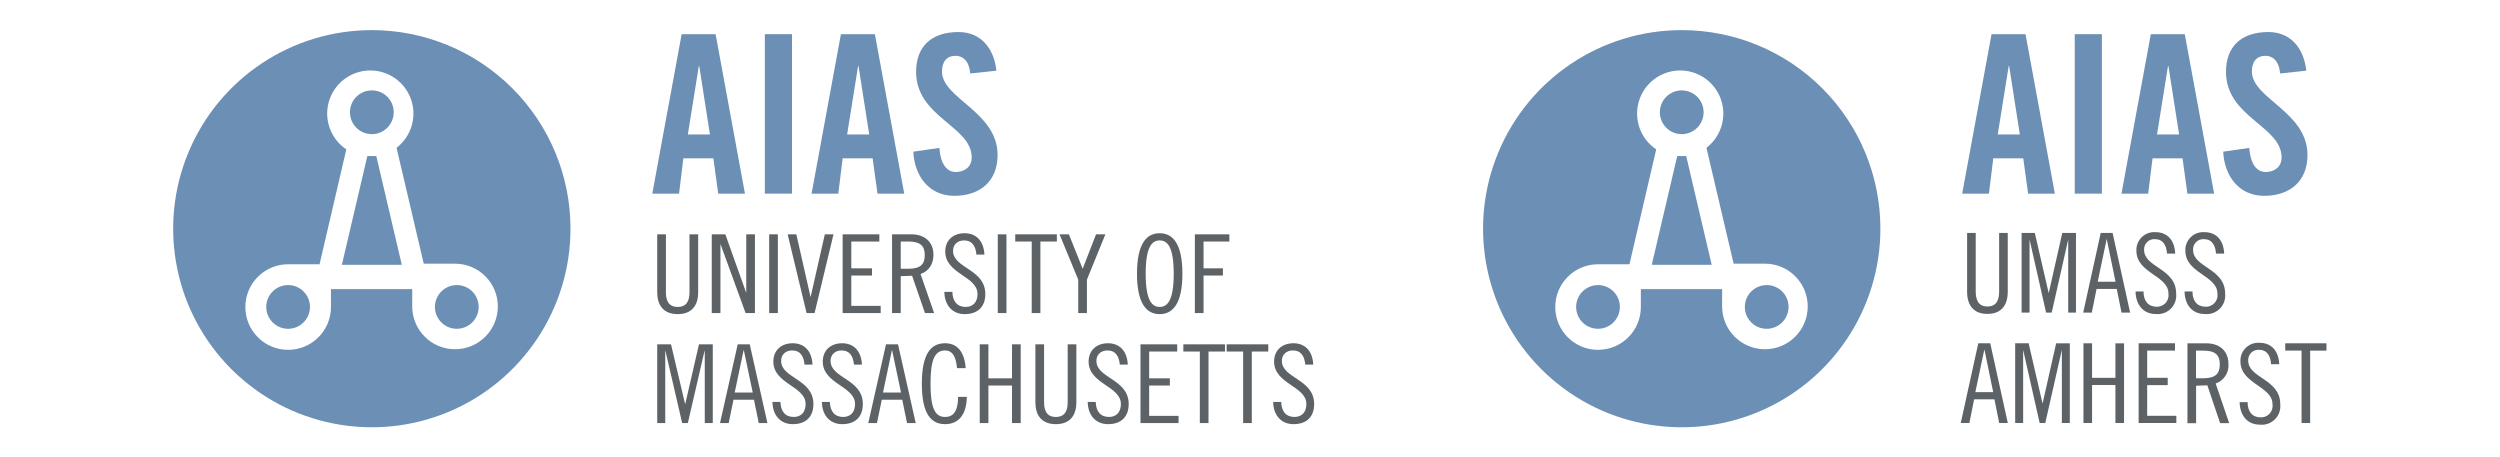 <?xml version="1.0" encoding="UTF-8"?>
<svg width="1920px" height="351px" viewBox="0 0 1920 351" version="1.1" xmlns="http://www.w3.org/2000/svg" xmlns:xlink="http://www.w3.org/1999/xlink">
    <title>24x36 (300 dpi)</title>
    <g id="24x36-(300-dpi)" stroke="none" stroke-width="1" fill="none" fill-rule="evenodd">
        <rect fill="#FFFFFF" x="0" y="0" width="1920" height="351"></rect>
        <g id="Group-3" transform="translate(132.941, 23.035)">
            <g id="Group-2" transform="translate(1006, 0)" fill-rule="nonzero">
                <g id="_Group_">
                    <g id="_Group_2" fill="#6B8FB5">
                        <path d="M234.687,212.653 C234.703,219.451 230.619,225.589 224.341,228.202 C218.062,230.815 210.826,229.388 206.011,224.587 C201.196,219.786 199.751,212.557 202.35,206.275 C204.949,199.992 211.079,195.895 217.881,195.895 C227.146,195.895 234.664,203.391 234.687,212.653" id="_Path_"></path>
                        <path d="M105.128,212.653 C105.144,219.455 101.055,225.595 94.772,228.206 C88.488,230.817 81.249,229.382 76.438,224.572 C71.626,219.763 70.191,212.527 72.802,206.246 C75.414,199.965 81.558,195.878 88.362,195.895 C97.612,195.917 105.105,203.407 105.128,212.653" id="_Path_2"></path>
                        <path d="M169.435,63.228 C169.412,72.506 161.869,80.008 152.587,79.986 C143.306,79.963 135.8,72.423 135.822,63.146 C135.845,53.868 143.388,46.365 152.669,46.388 C157.13,46.388 161.407,48.165 164.553,51.325 C167.7,54.486 169.456,58.769 169.435,63.228" id="_Path_3"></path>
                        <path d="M305.198,152.603 C305.198,214.29 268.022,269.901 211.005,293.504 C153.988,317.106 88.362,304.051 44.731,260.426 C1.099,216.802 -11.944,151.2 11.684,94.214 C35.312,37.228 90.957,0.081 152.669,0.098 C193.13,0.098 231.932,16.167 260.538,44.768 C289.144,73.37 305.209,112.16 305.198,152.603 L305.198,152.603 Z M183.652,199.016 L183.652,212.324 C183.652,230.471 198.37,245.183 216.525,245.183 C234.68,245.183 249.397,230.471 249.397,212.324 C249.397,194.177 234.68,179.465 216.525,179.465 L192.486,179.465 L171.612,90.459 L171.612,90.459 C183.029,81.71 187.489,66.595 182.651,53.053 C177.812,39.511 164.781,30.64 150.403,31.099 C136.025,31.559 123.587,41.243 119.624,55.066 C115.66,68.889 121.076,83.689 133.028,91.692 L112.483,179.917 L88.362,179.917 C70.207,179.917 55.49,194.629 55.49,212.776 C55.49,230.923 70.207,245.635 88.362,245.635 C106.517,245.635 121.235,230.923 121.235,212.776 L121.235,199.016 L183.652,199.016 Z" id="_Compound_Path_"></path>
                        <path d="M156.039,96.703 L175.639,180.328 L129.618,180.328 L149.177,96.826 C150.286,96.826 151.272,96.826 152.382,96.826 C153.6,96.891 154.821,96.891 156.039,96.826" id="_Path_4"></path>
                    </g>
                    <g id="_Group_3" transform="translate(366.835, 1.491)">
                        <g id="_Group_4" transform="translate(0.994, 0)" fill="#6B8FB5">
                            <path d="M20.728,124.186 L0.197,124.186 L22.74,1.723 L48.814,1.723 L71.357,124.186 L50.826,124.186 L47.089,97.054 L24.054,97.054 L20.728,124.186 Z M27.503,78.719 L44.461,78.719 L36.249,26.141 L35.921,26.141 L27.503,78.719 Z" id="Shape"></path>
                            <polygon id="Shape" points="86.632 124.186 86.632 1.723 107.492 1.723 107.492 124.186 86.468 124.186"></polygon>
                            <path d="M143.051,124.186 L122.52,124.186 L145.063,1.723 L171.138,1.723 L193.681,124.186 L173.15,124.186 L169.413,97.054 L146.377,97.054 L143.051,124.186 Z M149.826,78.719 L166.785,78.719 L158.573,26.141 L158.244,26.141 L149.826,78.719 Z" id="Shape"></path>
                            <path d="M244.351,31.897 C243.489,21.373 237.904,18.331 233.182,18.331 C226.407,18.331 222.67,22.729 222.67,30.376 C222.67,51.218 265.375,61.248 265.375,94.505 C265.375,114.689 251.824,125.871 232.156,125.871 C212.487,125.871 201.482,110.291 200.661,91.956 L220.658,89.079 C221.521,101.411 226.407,107.578 233.182,107.578 C239.957,107.578 245.501,103.672 245.501,96.396 C245.501,72.142 202.796,65.688 202.796,30.622 C202.796,11.096 214.663,0.078 235.317,0.078 C252.44,0.078 262.583,12.411 264.471,29.759 L244.351,31.897 Z" id="Shape"></path>
                        </g>
                        <g id="_Group_5" transform="translate(0, 153.593)" fill="#5C6266">
                            <path d="M11.579,0.766 L11.579,45.698 C11.579,51.905 13.345,57.249 20.572,57.249 C27.799,57.249 29.565,51.905 29.565,45.698 L29.565,0.766 L36.176,0.766 L36.176,45.986 C36.176,55.811 31.618,62.963 20.572,62.963 C9.526,62.963 4.968,55.852 4.968,45.986 L4.968,0.766 L11.579,0.766 Z" id="Shape"></path>
                            <polygon id="Shape" points="56.953 0.766 67.629 47.054 67.629 47.054 78.059 0.766 88.571 0.766 88.571 61.977 82.617 61.977 82.617 5.822 82.617 5.822 69.929 61.977 65.617 61.977 52.929 5.822 52.929 5.822 52.929 61.977 46.811 61.977 46.811 0.766 57.323 0.766"></polygon>
                            <path d="M116.698,0.766 L130.166,61.977 L123.555,61.977 L119.901,43.807 L104.38,43.807 L100.725,61.977 L94.114,61.977 L107.582,0.766 L116.698,0.766 Z M105.242,38.257 L118.957,38.257 L112.181,5.37 L112.181,5.37 L105.242,38.257 Z" id="Shape"></path>
                            <path d="M158.499,16.552 C158.006,10.262 155.461,5.535 149.096,5.535 C146.887,5.428 144.735,6.26 143.172,7.825 C141.608,9.391 140.777,11.545 140.884,13.756 C140.884,27.569 165.521,27.733 165.521,47.424 C165.953,51.7 164.437,55.943 161.393,58.974 C158.35,62.005 154.104,63.501 149.835,63.046 C140.268,63.046 134.519,56.016 134.314,45.739 L140.432,45.739 C140.432,52.933 144.004,57.455 150.533,57.455 C153.155,57.556 155.686,56.484 157.44,54.53 C159.194,52.575 159.988,49.941 159.608,47.342 C159.608,33.447 134.971,31.803 134.971,14.455 C134.794,10.533 136.307,6.723 139.127,3.994 C141.947,1.265 145.802,-0.12 149.712,0.19 C158.54,0.19 164.289,6.11 164.782,16.634 L158.663,16.634 L158.499,16.552 Z" id="Shape"></path>
                            <path d="M196.112,16.552 C195.619,10.262 193.073,5.535 186.709,5.535 C184.5,5.428 182.348,6.26 180.784,7.825 C179.22,9.391 178.39,11.545 178.496,13.756 C178.496,27.569 203.134,27.733 203.134,47.424 C203.566,51.7 202.05,55.943 199.006,58.974 C195.963,62.005 191.717,63.501 187.448,63.046 C177.88,63.046 172.132,56.016 171.968,45.739 L178.045,45.739 C178.045,52.933 181.617,57.455 188.146,57.455 C190.768,57.556 193.299,56.484 195.053,54.53 C196.807,52.575 197.601,49.941 197.221,47.342 C197.221,33.447 172.583,31.803 172.583,14.455 C172.406,10.533 173.92,6.723 176.74,3.994 C179.56,1.265 183.415,-0.12 187.325,0.19 C196.153,0.19 201.902,6.11 202.394,16.634 L196.317,16.634 L196.112,16.552 Z" id="Shape"></path>
                            <path d="M22.748,85.573 L36.217,146.743 L29.606,146.743 L25.951,128.573 L10.348,128.573 L6.693,146.743 L0.082,146.743 L13.55,85.532 L22.707,85.532 L22.748,85.573 Z M11.292,123.064 L25.007,123.064 L18.232,90.177 L18.232,90.177 L11.292,123.064 Z" id="Shape"></path>
                            <polygon id="Shape" points="52.231 85.573 62.907 131.862 62.907 131.862 73.337 85.573 83.849 85.573 83.849 146.743 77.73 146.743 77.73 90.589 77.73 90.589 65.001 146.743 60.69 146.743 48.001 90.589 48.001 90.589 48.001 146.743 41.883 146.743 41.883 85.532 52.395 85.532"></polygon>
                            <polygon id="Shape" points="100.93 85.573 100.93 112.047 118.874 112.047 118.874 85.573 125.485 85.573 125.485 146.743 118.874 146.743 118.874 117.556 100.93 117.556 100.93 146.743 94.319 146.743 94.319 85.532 100.93 85.532"></polygon>
                            <polygon id="Shape" points="164.617 85.573 164.617 91.164 143.265 91.164 143.265 112.047 159.033 112.047 159.033 117.638 143.265 117.638 143.265 141.234 165.644 141.234 165.644 146.743 136.695 146.743 136.695 85.532 164.658 85.532"></polygon>
                            <path d="M174.185,85.573 L188.926,85.573 C198.74,85.573 205.679,91.328 205.679,101.441 C206.182,108.091 202.155,114.248 195.866,116.446 L206.213,146.825 L199.274,146.825 L189.46,117.802 L180.837,118.131 L180.837,146.907 L174.185,146.907 L174.185,85.697 L174.185,85.573 Z M180.796,112.376 L186.503,112.376 C195.989,112.376 199.027,108.635 199.027,101.77 C199.027,94.905 195.989,91.164 186.503,91.164 L180.755,91.164 L180.755,112.376 L180.796,112.376 Z" id="Shape"></path>
                            <path d="M238.447,101.523 C237.954,95.234 235.408,90.506 229.044,90.506 C226.835,90.399 224.683,91.231 223.119,92.797 C221.555,94.363 220.724,96.516 220.831,98.728 C220.831,112.541 245.468,112.705 245.468,132.396 C245.901,136.672 244.385,140.915 241.341,143.946 C238.298,146.977 234.051,148.473 229.783,148.017 C220.215,148.017 214.467,140.988 214.261,130.711 L220.38,130.711 C220.38,137.905 223.952,142.427 230.44,142.427 C233.062,142.528 235.593,141.456 237.347,139.501 C239.1,137.547 239.895,134.913 239.514,132.314 C239.514,118.419 214.877,116.775 214.877,99.427 C214.7,95.504 216.214,91.695 219.034,88.966 C221.854,86.237 225.709,84.852 229.619,85.162 C238.447,85.162 244.196,91.082 244.688,101.606 L238.57,101.606 L238.447,101.523 Z" id="Shape"></path>
                            <polygon id="Shape" points="280.946 85.573 280.946 91.164 268.422 91.164 268.422 146.743 261.811 146.743 261.811 91.123 249.287 91.123 249.287 85.532 280.946 85.532"></polygon>
                        </g>
                    </g>
                </g>
            </g>
            <g id="Group">
                <path d="M371.805,156.916 L371.805,201.464 C371.805,211.178 376.421,218.212 387.532,218.212 C398.643,218.212 403.259,211.178 403.259,201.464 L403.259,156.916 L396.592,156.916 L396.592,201.297 C396.592,207.41 394.797,212.685 387.532,212.685 C380.267,212.685 378.472,207.41 378.472,201.297 L378.472,156.916 L371.805,156.916 Z M413.686,156.916 L413.686,217.375 L420.353,217.375 L420.353,164.787 L420.524,164.787 L439.669,217.375 L446.849,217.375 L446.849,156.916 L440.182,156.916 L440.182,201.464 L440.011,201.464 L424.114,156.916 L413.686,156.916 Z M457.789,156.916 L457.789,217.375 L464.456,217.375 L464.456,156.916 L457.789,156.916 Z M471.977,156.916 L486.507,217.375 L492.661,217.375 L507.191,156.916 L500.525,156.916 L489.67,204.814 L489.499,204.814 L478.644,156.916 L471.977,156.916 Z M514.2,156.916 L514.2,217.375 L543.431,217.375 L543.431,211.848 L520.867,211.848 L520.867,188.569 L536.764,188.569 L536.764,183.042 L520.867,183.042 L520.867,162.443 L542.405,162.443 L542.405,156.916 L514.2,156.916 Z M558.816,162.443 L558.816,183.377 L564.628,183.377 C574.201,183.377 577.278,179.693 577.278,172.91 C577.278,166.127 574.201,162.443 564.628,162.443 L558.816,162.443 Z M552.149,217.375 L552.149,156.916 L567.021,156.916 C576.936,156.916 583.944,162.61 583.944,172.575 C583.944,179.358 580.867,185.052 574.03,187.397 L584.457,217.375 L577.448,217.375 L567.534,188.736 L558.816,189.071 L558.816,217.375 L552.149,217.375 Z M623.09,172.491 C622.577,161.94 616.765,156.079 607.876,156.079 C598.987,156.079 593.004,161.605 593.004,170.147 C593.004,187.397 617.791,188.988 617.791,202.721 C617.791,209.168 614.201,212.685 608.645,212.685 C602.064,212.685 598.645,208.247 598.474,201.129 L592.32,201.129 C592.491,211.262 598.303,218.212 607.962,218.212 C618.133,218.212 623.774,212.434 623.774,202.804 C623.774,183.377 598.987,183.21 598.987,169.56 C598.987,164.955 602.321,161.605 607.449,161.605 C613.859,161.605 616.423,166.295 616.936,172.491 L623.09,172.491 Z M633.346,156.916 L633.346,217.375 L640.013,217.375 L640.013,156.916 L633.346,156.916 Z M646.765,156.916 L646.765,162.443 L659.415,162.443 L659.415,217.375 L666.082,217.375 L666.082,162.443 L678.732,162.443 L678.732,156.916 L646.765,156.916 Z M680.783,156.916 L695.142,191.751 L695.142,217.375 L701.809,217.375 L701.809,191.751 L715.997,156.916 L708.817,156.916 L698.561,183.377 L687.962,156.916 L680.783,156.916 Z M768.476,187.145 C768.476,166.63 763.69,161.605 757.707,161.605 C751.724,161.605 746.937,166.63 746.937,187.145 C746.937,207.661 751.724,212.685 757.707,212.685 C763.69,212.685 768.476,207.661 768.476,187.145 Z M775.143,187.145 C775.143,209.671 768.134,218.212 757.707,218.212 C747.279,218.212 740.271,209.671 740.271,187.145 C740.271,164.62 747.279,156.079 757.707,156.079 C768.134,156.079 775.143,164.62 775.143,187.145 Z M784.716,217.375 L791.382,217.375 L791.382,188.569 L806.254,188.569 L806.254,183.042 L791.382,183.042 L791.382,162.443 L811.212,162.443 L811.212,156.916 L784.716,156.916 L784.716,217.375 Z" id="UNIVERSITY-OF" fill="#5C6266"></path>
                <path d="M371.805,241.417 L371.805,301.876 L377.961,301.876 L377.961,246.442 L378.132,246.442 L390.957,301.876 L395.317,301.876 L408.142,246.442 L408.313,246.442 L408.313,301.876 L414.469,301.876 L414.469,241.417 L403.867,241.417 L393.351,287.138 L393.18,287.138 L382.407,241.417 L371.805,241.417 Z M438.152,245.939 L431.312,278.429 L445.162,278.429 L438.323,245.939 L438.152,245.939 Z M433.62,241.417 L442.854,241.417 L456.448,301.876 L449.779,301.876 L446.103,283.956 L430.371,283.956 L426.695,301.876 L420.026,301.876 L433.62,241.417 Z M491.075,256.992 C490.562,246.442 484.748,240.58 475.856,240.58 C466.964,240.58 460.979,246.107 460.979,254.648 C460.979,271.898 485.774,273.489 485.774,287.222 C485.774,293.669 482.183,297.186 476.625,297.186 C470.042,297.186 466.622,292.748 466.451,285.631 L460.295,285.631 C460.466,295.763 466.28,302.713 475.942,302.713 C486.116,302.713 491.759,296.935 491.759,287.305 C491.759,267.878 466.964,267.711 466.964,254.062 C466.964,249.456 470.299,246.107 475.429,246.107 C481.841,246.107 484.406,250.796 484.919,256.992 L491.075,256.992 Z M529.036,256.992 C528.523,246.442 522.709,240.58 513.817,240.58 C504.925,240.58 498.94,246.107 498.94,254.648 C498.94,271.898 523.735,273.489 523.735,287.222 C523.735,293.669 520.144,297.186 514.586,297.186 C508.003,297.186 504.583,292.748 504.412,285.631 L498.256,285.631 C498.427,295.763 504.241,302.713 513.902,302.713 C524.077,302.713 529.72,296.935 529.72,287.305 C529.72,267.878 504.925,267.711 504.925,254.062 C504.925,249.456 508.26,246.107 513.39,246.107 C519.802,246.107 522.367,250.796 522.88,256.992 L529.036,256.992 Z M552.034,245.939 L545.195,278.429 L559.045,278.429 L552.205,245.939 L552.034,245.939 Z M547.503,241.417 L556.737,241.417 L570.331,301.876 L563.662,301.876 L559.986,283.956 L544.254,283.956 L540.578,301.876 L533.909,301.876 L547.503,241.417 Z M608.719,259.672 C607.693,246.776 602.051,240.58 592.902,240.58 C581.873,240.58 575.033,248.786 575.033,271.647 C575.033,294.507 581.873,302.713 592.902,302.713 C603.419,302.713 609.403,295.177 609.574,281.779 L602.906,281.779 C602.735,293 599.144,297.186 592.902,297.186 C585.122,297.186 581.702,290.487 581.702,271.647 C581.702,252.806 585.122,246.107 592.902,246.107 C598.118,246.107 601.196,250.126 602.051,259.672 L608.719,259.672 Z M619.492,241.417 L619.492,301.876 L626.161,301.876 L626.161,273.07 L644.286,273.07 L644.286,301.876 L650.955,301.876 L650.955,241.417 L644.286,241.417 L644.286,267.543 L626.161,267.543 L626.161,241.417 L619.492,241.417 Z M662.241,241.417 L662.241,285.966 C662.241,295.679 666.858,302.713 677.973,302.713 C689.087,302.713 693.704,295.679 693.704,285.966 L693.704,241.417 L687.035,241.417 L687.035,285.798 C687.035,291.911 685.24,297.186 677.973,297.186 C670.705,297.186 668.91,291.911 668.91,285.798 L668.91,241.417 L662.241,241.417 Z M733.204,256.992 C732.691,246.442 726.877,240.58 717.985,240.58 C709.094,240.58 703.109,246.107 703.109,254.648 C703.109,271.898 727.903,273.489 727.903,287.222 C727.903,293.669 724.312,297.186 718.755,297.186 C712.172,297.186 708.752,292.748 708.581,285.631 L702.425,285.631 C702.596,295.763 708.41,302.713 718.071,302.713 C728.245,302.713 733.888,296.935 733.888,287.305 C733.888,267.878 709.094,267.711 709.094,254.062 C709.094,249.456 712.428,246.107 717.558,246.107 C723.97,246.107 726.535,250.796 727.048,256.992 L733.204,256.992 Z M742.951,241.417 L742.951,301.876 L772.191,301.876 L772.191,296.349 L749.62,296.349 L749.62,273.07 L765.522,273.07 L765.522,267.543 L749.62,267.543 L749.62,246.944 L771.165,246.944 L771.165,241.417 L742.951,241.417 Z M775.867,241.417 L775.867,246.944 L788.521,246.944 L788.521,301.876 L795.19,301.876 L795.19,246.944 L807.844,246.944 L807.844,241.417 L775.867,241.417 Z M809.126,241.417 L809.126,246.944 L821.78,246.944 L821.78,301.876 L828.449,301.876 L828.449,246.944 L841.102,246.944 L841.102,241.417 L809.126,241.417 Z M875.643,256.992 C875.13,246.442 869.316,240.58 860.425,240.58 C851.533,240.58 845.548,246.107 845.548,254.648 C845.548,271.898 870.342,273.489 870.342,287.222 C870.342,293.669 866.751,297.186 861.194,297.186 C854.611,297.186 851.191,292.748 851.02,285.631 L844.864,285.631 C845.035,295.763 850.849,302.713 860.51,302.713 C870.684,302.713 876.327,296.935 876.327,287.305 C876.327,267.878 851.533,267.711 851.533,254.062 C851.533,249.456 854.867,246.107 859.997,246.107 C866.41,246.107 868.974,250.796 869.487,256.992 L875.643,256.992 Z" id="MASSACHUSETTS" fill="#5C6266"></path>
                <g id="_Group_" fill="#6B8FB5" fill-rule="nonzero">
                    <g id="_Group_2">
                        <path d="M234.687,212.653 C234.703,219.451 230.619,225.589 224.341,228.202 C218.062,230.815 210.826,229.388 206.011,224.587 C201.196,219.786 199.751,212.557 202.35,206.275 C204.949,199.992 211.079,195.895 217.881,195.895 C227.146,195.895 234.664,203.391 234.687,212.653" id="_Path_"></path>
                        <path d="M105.128,212.653 C105.144,219.455 101.055,225.595 94.772,228.206 C88.488,230.817 81.249,229.382 76.438,224.572 C71.626,219.763 70.191,212.527 72.802,206.246 C75.414,199.965 81.558,195.878 88.362,195.895 C97.612,195.917 105.105,203.407 105.128,212.653" id="_Path_2"></path>
                        <path d="M169.435,63.228 C169.412,72.506 161.869,80.008 152.587,79.986 C143.306,79.963 135.8,72.423 135.822,63.146 C135.845,53.868 143.388,46.365 152.669,46.388 C157.13,46.388 161.407,48.165 164.553,51.325 C167.7,54.486 169.456,58.769 169.435,63.228" id="_Path_3"></path>
                        <path d="M305.198,152.603 C305.198,214.29 268.022,269.901 211.005,293.504 C153.988,317.106 88.362,304.051 44.731,260.426 C1.099,216.802 -11.944,151.2 11.684,94.214 C35.312,37.228 90.957,0.081 152.669,0.098 C193.13,0.098 231.932,16.167 260.538,44.768 C289.144,73.37 305.209,112.16 305.198,152.603 L305.198,152.603 Z M183.652,199.016 L183.652,212.324 C183.652,230.471 198.37,245.183 216.525,245.183 C234.68,245.183 249.397,230.471 249.397,212.324 C249.397,194.177 234.68,179.465 216.525,179.465 L192.486,179.465 L171.612,90.459 L171.612,90.459 C183.029,81.71 187.489,66.595 182.651,53.053 C177.812,39.511 164.781,30.64 150.403,31.099 C136.025,31.559 123.587,41.243 119.624,55.066 C115.66,68.889 121.076,83.689 133.028,91.692 L112.483,179.917 L88.362,179.917 C70.207,179.917 55.49,194.629 55.49,212.776 C55.49,230.923 70.207,245.635 88.362,245.635 C106.517,245.635 121.235,230.923 121.235,212.776 L121.235,199.016 L183.652,199.016 Z" id="_Compound_Path_"></path>
                        <path d="M156.039,96.703 L175.639,180.328 L129.618,180.328 L149.177,96.826 C150.286,96.826 151.272,96.826 152.382,96.826 C153.6,96.891 154.821,96.891 156.039,96.826" id="_Path_4"></path>
                    </g>
                    <g id="_Group_3" transform="translate(366.835, 1.491)">
                        <g id="_Group_4" transform="translate(0.994, 0)">
                            <path d="M20.728,124.186 L0.197,124.186 L22.74,1.723 L48.814,1.723 L71.357,124.186 L50.826,124.186 L47.089,97.054 L24.054,97.054 L20.728,124.186 Z M27.503,78.719 L44.461,78.719 L36.249,26.141 L35.921,26.141 L27.503,78.719 Z" id="Shape"></path>
                            <polygon id="Shape" points="86.632 124.186 86.632 1.723 107.492 1.723 107.492 124.186 86.468 124.186"></polygon>
                            <path d="M143.051,124.186 L122.52,124.186 L145.063,1.723 L171.138,1.723 L193.681,124.186 L173.15,124.186 L169.413,97.054 L146.377,97.054 L143.051,124.186 Z M149.826,78.719 L166.785,78.719 L158.573,26.141 L158.244,26.141 L149.826,78.719 Z" id="Shape"></path>
                            <path d="M244.351,31.897 C243.489,21.373 237.904,18.331 233.182,18.331 C226.407,18.331 222.67,22.729 222.67,30.376 C222.67,51.218 265.375,61.248 265.375,94.505 C265.375,114.689 251.824,125.871 232.156,125.871 C212.487,125.871 201.482,110.291 200.661,91.956 L220.658,89.079 C221.521,101.411 226.407,107.578 233.182,107.578 C239.957,107.578 245.501,103.672 245.501,96.396 C245.501,72.142 202.796,65.688 202.796,30.622 C202.796,11.096 214.663,0.078 235.317,0.078 C252.44,0.078 262.583,12.411 264.471,29.759 L244.351,31.897 Z" id="Shape"></path>
                        </g>
                    </g>
                </g>
            </g>
        </g>
    </g>
</svg>